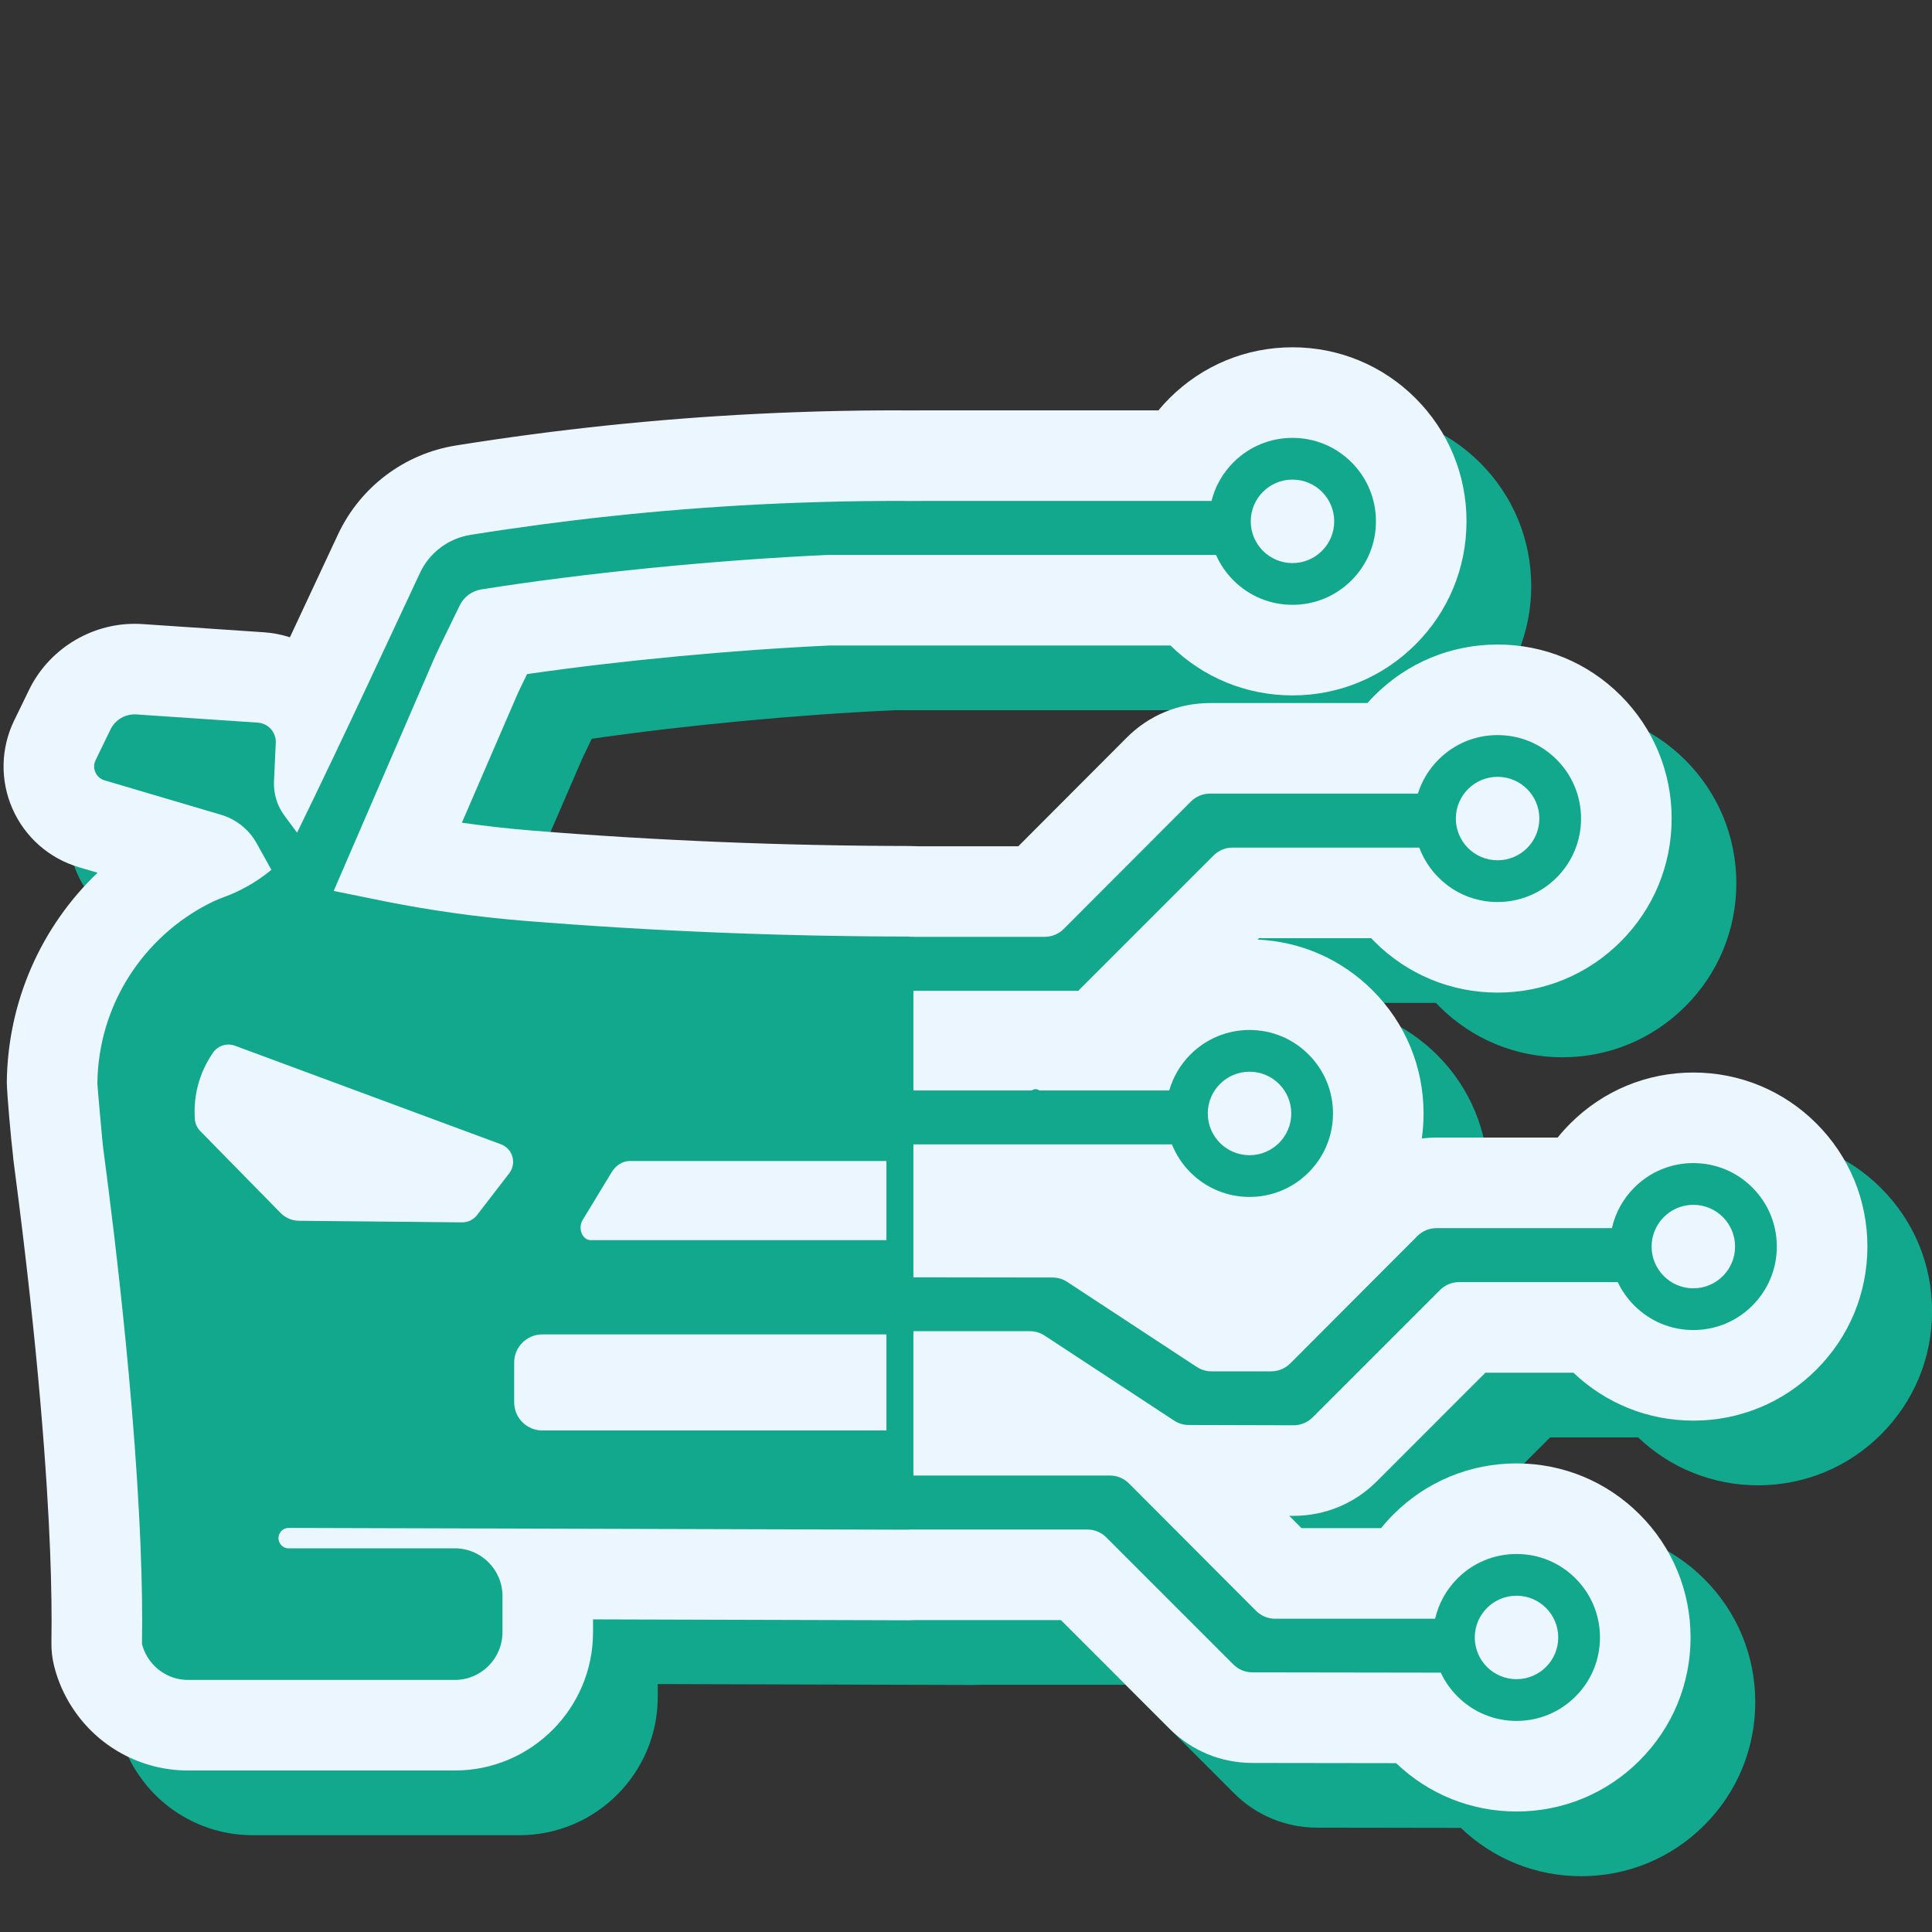 <svg xmlns="http://www.w3.org/2000/svg" xmlns:xlink="http://www.w3.org/1999/xlink" width="500" viewBox="0 0 375 375" height="500" preserveAspectRatio="xMidYMid meet"><rect x="0" y="0" width="375" height="375" fill="#333333" stroke="none"/><defs><clipPath id="130f293b46"><path d="M 13 79.301 L 375 79.301 L 375 364.168 L 13 364.168 Z M 13 79.301 "></path></clipPath><clipPath id="a05ab816e3"><path d="M 0 67.406 L 363 67.406 L 363 352 L 0 352 Z M 0 67.406 "></path></clipPath></defs><g id="0c48255a8c"><g clip-rule="nonzero" clip-path="url(#130f293b46)"><path style=" stroke:none;fill-rule:nonzero;fill:#12a88d;fill-opacity:1;" d="M 317.348 230.625 C 316.477 231.496 315.656 232.41 314.895 233.363 L 291.367 233.363 C 290.414 233.363 289.465 233.422 288.527 233.535 C 288.758 231.941 288.871 230.316 288.871 228.68 C 288.871 219.652 285.355 211.168 278.977 204.789 C 272.965 198.777 265.082 195.312 256.645 194.93 L 256.918 194.656 L 278.699 194.656 C 278.914 194.883 279.129 195.105 279.352 195.328 C 285.734 201.707 294.215 205.219 303.242 205.219 C 312.262 205.219 320.746 201.707 327.129 195.328 C 333.508 188.945 337.02 180.461 337.02 171.438 C 337.02 162.414 333.508 153.93 327.129 147.551 C 320.746 141.172 312.262 137.656 303.242 137.656 C 294.215 137.656 285.734 141.172 279.352 147.551 C 278.875 148.027 278.414 148.516 277.969 149.023 L 247.406 149.023 C 241.305 149.023 235.57 151.402 231.258 155.719 L 210.211 176.812 L 190.688 176.812 C 190.5 176.805 190.32 176.801 190.133 176.797 C 189.781 176.777 189.434 176.762 189.078 176.762 C 164.703 176.734 140.047 175.723 115.793 173.77 C 111.277 173.402 106.738 172.895 102.207 172.238 L 113.023 147.223 L 113.176 146.902 L 113.211 146.82 C 113.625 145.93 114.234 144.676 114.859 143.398 C 132.828 140.789 154.762 138.707 173.766 137.848 L 239.75 137.848 C 246.105 144.094 254.504 147.531 263.426 147.531 C 272.449 147.531 280.934 144.016 287.316 137.637 C 293.695 131.258 297.211 122.773 297.211 113.75 C 297.211 104.727 293.695 96.242 287.316 89.859 C 280.934 83.48 272.453 79.965 263.426 79.965 C 254.402 79.965 245.918 83.48 239.539 89.863 C 238.789 90.613 238.074 91.398 237.402 92.211 L 194.301 92.211 C 193.355 92.211 192.422 92.211 191.484 92.215 C 190.82 92.215 190.148 92.219 189.477 92.219 C 189.367 92.219 189.262 92.219 189.152 92.219 C 188.266 92.211 187.379 92.211 186.488 92.211 C 185.805 92.211 185.133 92.211 184.449 92.215 C 178.578 92.234 172.641 92.352 166.824 92.57 C 147.434 93.273 127.84 95.059 108.598 97.871 C 106.328 98.199 103.973 98.559 101.609 98.938 L 101.422 98.969 L 101.02 99.031 C 91.051 100.633 82.504 107.07 78.188 116.238 C 77.191 118.363 75.988 120.934 74.625 123.859 C 72.941 127.469 70.977 131.684 68.832 136.254 C 67.223 135.73 65.523 135.398 63.766 135.281 L 60.922 135.086 C 54.023 134.621 47.125 134.16 40.227 133.691 C 39.707 133.656 39.195 133.641 38.688 133.641 C 30.023 133.637 21.977 138.672 18.191 146.469 L 16.648 149.641 L 15.297 152.43 C 12.68 157.82 12.562 164.059 14.98 169.539 C 17.395 175.023 22.07 179.152 27.816 180.867 C 29.043 181.227 30.273 181.594 31.496 181.953 C 20.5 192.457 14.02 207.031 13.879 222.742 L 13.887 222.742 C 13.914 224.906 14.668 233.539 15.125 237.25 L 15.102 237.254 C 15.133 237.516 15.223 238.203 15.359 239.254 C 20.094 275.273 21.738 299.656 22.285 313.766 C 22.543 320.258 22.629 326.184 22.543 331.379 C 22.516 332.926 22.695 334.477 23.074 335.98 C 23.801 338.859 24.996 341.574 26.629 344.059 C 31.602 351.668 39.988 356.211 49.07 356.211 L 100.84 356.211 C 115.633 356.211 127.668 344.176 127.668 329.383 L 127.668 326.875 L 189.004 327.051 C 189.023 327.051 189.039 327.051 189.055 327.051 C 189.449 327.051 189.844 327.039 190.234 327.012 L 218.477 327.012 L 239.527 348.062 C 243.828 352.363 249.547 354.738 255.629 354.746 L 283.547 354.789 C 289.863 360.84 298.133 364.168 306.914 364.168 C 315.938 364.168 324.422 360.652 330.801 354.273 C 337.184 347.895 340.695 339.41 340.695 330.387 C 340.695 321.359 337.184 312.879 330.801 306.496 C 324.422 300.117 315.938 296.602 306.914 296.602 C 297.891 296.602 289.406 300.117 283.023 306.5 C 282.176 307.352 281.371 308.242 280.621 309.168 L 265.184 309.168 L 262.801 306.781 L 263.582 306.781 C 269.738 306.781 275.465 304.41 279.773 300.102 L 300.879 278.996 L 317.957 278.996 C 324.262 285 332.496 288.297 341.234 288.297 C 350.262 288.297 358.746 284.781 365.125 278.402 C 371.504 272.023 375.02 263.539 375.02 254.516 C 375.02 245.492 371.504 237.008 365.125 230.625 C 358.746 224.246 350.262 220.734 341.234 220.734 C 332.211 220.734 323.73 224.246 317.348 230.625 "></path></g><g clip-rule="nonzero" clip-path="url(#a05ab816e3)"><path style=" stroke:none;fill-rule:nonzero;fill:#ecf6ff;fill-opacity:1;" d="M 304.793 218.07 C 303.922 218.941 303.102 219.852 302.336 220.801 L 278.809 220.801 C 277.852 220.801 276.902 220.863 275.973 220.977 C 276.195 219.383 276.312 217.758 276.312 216.117 C 276.312 207.094 272.801 198.613 266.418 192.23 C 260.406 186.219 252.527 182.75 244.086 182.371 L 244.363 182.098 L 266.145 182.098 C 266.355 182.324 266.574 182.547 266.793 182.77 C 273.176 189.148 281.66 192.664 290.68 192.664 C 299.707 192.664 308.191 189.148 314.57 182.77 C 320.949 176.387 324.465 167.906 324.465 158.879 C 324.465 149.859 320.949 141.375 314.57 134.992 C 308.191 128.613 299.707 125.102 290.68 125.102 C 281.66 125.102 273.176 128.613 266.797 134.992 C 266.32 135.469 265.855 135.961 265.41 136.465 L 234.848 136.465 C 228.746 136.465 223.012 138.84 218.703 143.164 L 197.656 164.258 L 178.133 164.258 C 177.945 164.246 177.758 164.242 177.574 164.238 C 177.227 164.215 176.875 164.207 176.52 164.207 C 152.145 164.172 127.488 163.168 103.234 161.211 C 98.719 160.848 94.18 160.332 89.652 159.684 L 100.465 134.668 L 100.613 134.34 L 100.652 134.266 C 101.07 133.367 101.676 132.121 102.301 130.84 C 120.27 128.234 142.203 126.152 161.207 125.285 L 227.191 125.285 C 233.547 131.535 241.945 134.977 250.871 134.977 C 259.895 134.977 268.375 131.461 274.758 125.082 C 281.141 118.699 284.648 110.219 284.648 101.191 C 284.648 92.168 281.141 83.684 274.758 77.305 C 268.375 70.926 259.895 67.41 250.871 67.41 C 241.848 67.41 233.363 70.926 226.984 77.305 C 226.23 78.059 225.52 78.836 224.844 79.652 L 181.742 79.652 C 180.801 79.652 179.867 79.652 178.93 79.652 C 178.266 79.656 177.59 79.66 176.918 79.664 C 176.809 79.66 176.699 79.66 176.594 79.66 C 175.707 79.652 174.82 79.652 173.934 79.652 C 173.25 79.652 172.574 79.652 171.891 79.652 C 166.02 79.676 160.086 79.797 154.27 80.012 C 134.871 80.715 115.277 82.5 96.043 85.312 C 93.77 85.641 91.41 86 89.051 86.379 L 88.863 86.41 L 88.465 86.473 C 78.496 88.074 69.941 94.512 65.629 103.68 C 64.633 105.805 63.434 108.379 62.066 111.301 C 60.383 114.914 58.414 119.129 56.273 123.695 C 54.66 123.176 52.969 122.84 51.211 122.723 L 48.359 122.531 C 41.465 122.066 34.562 121.602 27.668 121.133 C 27.152 121.098 26.637 121.082 26.133 121.082 C 17.465 121.082 9.422 126.117 5.633 133.914 L 4.094 137.086 L 2.738 139.871 C 0.125 145.266 0.008 151.496 2.422 156.984 C 4.836 162.469 9.512 166.598 15.258 168.309 C 16.488 168.672 17.715 169.031 18.938 169.395 C 7.945 179.898 1.465 194.473 1.32 210.18 L 1.324 210.18 C 1.359 212.348 2.113 220.98 2.566 224.691 L 2.547 224.695 C 2.578 224.961 2.664 225.645 2.801 226.695 C 7.535 262.715 9.184 287.098 9.73 301.207 C 9.984 307.699 10.066 313.625 9.98 318.82 C 9.957 320.371 10.137 321.918 10.516 323.422 C 11.242 326.301 12.441 329.016 14.07 331.504 C 19.043 339.109 27.43 343.652 36.516 343.652 L 88.285 343.652 C 103.074 343.652 115.109 331.621 115.109 316.824 L 115.109 314.32 L 176.449 314.496 C 176.465 314.496 176.48 314.496 176.5 314.496 C 176.895 314.496 177.285 314.484 177.676 314.457 L 205.918 314.457 L 226.969 335.508 C 231.27 339.809 236.992 342.18 243.07 342.188 L 270.992 342.227 C 277.309 348.285 285.578 351.609 294.355 351.609 C 303.379 351.609 311.863 348.098 318.242 341.715 C 324.625 335.332 328.137 326.852 328.137 317.828 C 328.137 308.805 324.625 300.32 318.242 293.941 C 311.863 287.562 303.379 284.047 294.355 284.047 C 285.332 284.047 276.852 287.562 270.469 293.941 C 269.617 294.789 268.816 295.684 268.062 296.613 L 252.625 296.613 L 250.242 294.223 L 251.027 294.227 C 257.176 294.227 262.906 291.852 267.219 287.543 L 276.152 278.609 L 288.32 266.438 L 305.398 266.438 C 311.703 272.441 319.941 275.742 328.68 275.742 C 337.699 275.742 346.184 272.227 352.562 265.844 C 358.945 259.465 362.461 250.98 362.461 241.957 C 362.461 232.934 358.945 224.449 352.566 218.07 C 346.184 211.688 337.699 208.176 328.68 208.176 C 319.656 208.176 311.172 211.688 304.793 218.07 "></path></g><path style=" stroke:none;fill-rule:nonzero;fill:#12a88d;fill-opacity:1;" d="M 328.676 250.059 C 324.203 250.059 320.578 246.43 320.578 241.957 C 320.578 237.484 324.203 233.855 328.676 233.855 C 333.148 233.855 336.777 237.484 336.777 241.957 C 336.777 246.43 333.148 250.059 328.676 250.059 Z M 172.055 240.715 L 114.66 240.715 C 113.039 240.715 112.113 238.422 113.086 236.812 L 118.707 227.551 C 119.547 226.164 120.867 225.348 122.262 225.348 L 172.055 225.348 Z M 172.055 277.652 L 105.262 277.652 C 102.246 277.652 99.801 275.211 99.801 272.191 L 99.801 264.469 C 99.801 261.457 102.246 259.008 105.262 259.008 L 172.055 259.008 Z M 98.844 227.727 L 92.598 235.84 C 91.902 236.746 90.824 237.273 89.684 237.258 C 79.137 237.16 68.59 237.055 58.039 236.953 C 56.691 236.941 55.406 236.391 54.461 235.43 C 49.262 230.133 44.059 224.832 38.863 219.531 C 38.27 218.922 37.898 218.129 37.832 217.285 C 37.707 215.629 37.742 213.469 38.328 211.039 C 39.02 208.188 40.23 205.941 41.359 204.309 C 42.309 202.949 44.055 202.395 45.613 202.977 C 62.816 209.348 80.02 215.723 97.227 222.102 C 99.523 222.953 100.336 225.785 98.844 227.727 Z M 294.355 309.727 C 298.828 309.727 302.453 313.355 302.453 317.828 C 302.453 322.301 298.828 325.926 294.355 325.926 C 289.883 325.926 286.254 322.301 286.254 317.828 C 286.254 313.355 289.883 309.727 294.355 309.727 Z M 250.867 93.09 C 255.344 93.09 258.969 96.719 258.969 101.191 C 258.969 105.668 255.344 109.293 250.867 109.293 C 246.395 109.293 242.77 105.668 242.77 101.191 C 242.77 96.719 246.395 93.09 250.867 93.09 Z M 290.68 150.781 C 295.156 150.781 298.785 154.41 298.785 158.879 C 298.785 163.355 295.156 166.98 290.68 166.98 C 286.207 166.98 282.578 163.355 282.578 158.879 C 282.578 154.41 286.207 150.781 290.68 150.781 Z M 242.531 208.02 C 247.004 208.02 250.633 211.648 250.633 216.117 C 250.633 220.594 247.004 224.223 242.531 224.223 C 238.055 224.223 234.43 220.594 234.43 216.117 C 234.43 211.648 238.055 208.02 242.531 208.02 Z M 340.133 230.5 C 337.074 227.441 333.004 225.754 328.676 225.754 C 324.352 225.754 320.281 227.441 317.223 230.5 C 315.02 232.703 313.535 235.418 312.871 238.383 L 278.809 238.383 C 277.422 238.383 276.086 238.938 275.105 239.922 L 250.441 264.637 C 249.461 265.621 248.125 266.176 246.734 266.176 L 235.152 266.176 C 234.129 266.176 233.133 265.875 232.281 265.316 L 207.16 248.824 C 206.312 248.266 205.316 247.965 204.297 247.965 L 177.293 247.926 L 177.293 222.125 L 227.473 222.125 C 228.281 224.145 229.492 225.996 231.074 227.578 C 234.137 230.637 238.203 232.324 242.531 232.324 C 246.859 232.324 250.926 230.637 253.988 227.578 C 257.047 224.516 258.734 220.445 258.734 216.117 C 258.734 211.793 257.047 207.723 253.988 204.664 C 250.926 201.605 246.859 199.918 242.531 199.918 C 238.203 199.918 234.137 201.605 231.074 204.664 C 229.098 206.641 227.695 209.039 226.949 211.656 L 177.293 211.656 L 177.293 192.309 L 209.348 192.309 L 209.348 192.246 L 235.547 166.051 C 236.527 165.07 237.855 164.52 239.246 164.52 L 275.484 164.52 C 276.285 166.68 277.547 168.66 279.227 170.336 C 282.285 173.398 286.352 175.082 290.68 175.082 C 295.008 175.082 299.078 173.398 302.141 170.336 C 305.195 167.277 306.883 163.207 306.883 158.879 C 306.883 154.555 305.195 150.484 302.141 147.426 C 299.078 144.363 295.008 142.68 290.68 142.68 C 286.352 142.68 282.285 144.363 279.227 147.426 C 277.34 149.309 275.98 151.574 275.211 154.043 L 234.848 154.043 C 233.457 154.043 232.125 154.598 231.145 155.582 L 206.48 180.297 C 205.496 181.285 204.168 181.84 202.777 181.84 L 177.293 181.84 L 177.293 181.816 L 176.5 181.816 L 176.5 181.785 C 151.586 181.754 126.676 180.738 101.82 178.734 C 92.633 177.992 83.5 176.711 74.465 174.898 L 64.77 172.93 L 84.418 127.48 C 84.516 127.27 84.617 127.051 84.715 126.84 C 85.949 124.191 88.312 119.473 89.211 117.559 C 90 115.887 91.559 114.711 93.395 114.414 C 112.695 111.316 138.621 108.699 160.812 107.707 L 236.027 107.707 C 236.824 109.527 237.965 111.199 239.414 112.648 C 242.473 115.711 246.543 117.395 250.867 117.395 C 255.195 117.395 259.266 115.711 262.324 112.648 C 265.387 109.59 267.07 105.52 267.07 101.191 C 267.07 96.863 265.387 92.793 262.324 89.734 C 259.266 86.676 255.195 84.992 250.867 84.992 C 246.543 84.992 242.473 86.676 239.414 89.734 C 237.309 91.84 235.855 94.418 235.152 97.23 L 181.738 97.23 C 180.82 97.23 179.91 97.23 178.992 97.234 C 178.156 97.238 177.328 97.242 176.5 97.246 L 176.5 97.238 C 175.641 97.234 174.789 97.23 173.934 97.23 C 173.277 97.23 172.633 97.23 171.98 97.234 C 166.176 97.258 160.484 97.375 154.914 97.582 C 134.406 98.328 115.543 100.23 98.582 102.711 C 96.293 103.039 94.047 103.383 91.828 103.738 C 91.652 103.77 91.473 103.793 91.297 103.824 C 87.031 104.512 83.375 107.254 81.535 111.168 C 76.742 121.375 66.957 142.586 57.664 161.621 C 56.855 160.527 56.043 159.434 55.23 158.34 C 53.793 156.41 53.074 154.043 53.184 151.645 C 53.301 149.164 53.418 146.68 53.527 144.191 C 53.629 142.148 52.066 140.402 50.023 140.262 C 42.176 139.734 34.324 139.203 26.477 138.672 C 24.359 138.531 22.367 139.688 21.445 141.594 C 20.48 143.578 19.52 145.562 18.555 147.547 C 17.797 149.105 18.621 150.965 20.281 151.461 C 27.816 153.684 35.348 155.914 42.883 158.141 C 45.836 159.008 48.328 161.008 49.824 163.695 C 50.773 165.406 51.719 167.113 52.668 168.82 C 49.652 171.414 45.918 173.215 44.168 173.848 C 43.004 174.277 41.852 174.738 40.742 175.297 C 27.898 181.773 19.039 195.016 18.898 210.34 C 18.895 210.676 19.938 222.344 20.008 222.676 C 20.281 225.043 25.93 265.367 27.293 300.527 C 27.547 306.984 27.656 313.27 27.559 319.113 C 27.809 320.102 28.223 321.031 28.773 321.867 C 30.422 324.398 33.277 326.074 36.516 326.074 L 88.281 326.074 C 93.375 326.074 97.527 321.926 97.527 316.824 L 97.527 309.77 C 97.527 304.672 93.375 300.527 88.281 300.527 L 56.008 300.527 C 54.863 300.527 53.965 299.547 54.059 298.402 C 54.059 298.387 54.059 298.375 54.059 298.363 C 54.148 297.348 54.996 296.566 56.02 296.57 C 96.18 296.684 136.34 296.801 176.5 296.914 L 176.5 296.875 L 211.035 296.875 C 212.418 296.875 213.754 297.426 214.73 298.406 L 239.398 323.074 C 240.379 324.055 241.707 324.605 243.094 324.605 L 279.332 324.66 C 279.438 324.66 279.547 324.656 279.652 324.648 C 280.441 326.352 281.535 327.918 282.898 329.281 C 285.957 332.344 290.027 334.031 294.355 334.031 C 298.684 334.031 302.75 332.344 305.812 329.281 C 308.871 326.227 310.555 322.156 310.555 317.828 C 310.555 313.5 308.871 309.43 305.812 306.371 C 302.75 303.312 298.684 301.629 294.355 301.629 C 290.027 301.629 285.957 303.312 282.898 306.371 C 280.715 308.559 279.23 311.254 278.559 314.195 L 247.504 314.195 C 246.113 314.195 244.781 313.641 243.797 312.656 L 219.133 287.938 C 218.152 286.953 216.82 286.398 215.43 286.398 L 177.293 286.398 L 177.293 258.383 L 199.891 258.383 C 200.91 258.383 201.91 258.676 202.762 259.238 L 227.887 275.734 C 228.734 276.293 229.727 276.59 230.742 276.59 L 251.07 276.645 C 252.465 276.648 253.801 276.098 254.785 275.109 L 263.719 266.176 L 279.504 250.395 C 280.488 249.41 281.82 248.859 283.207 248.859 L 314.008 248.859 C 314.797 250.527 315.879 252.07 317.223 253.414 C 320.281 256.473 324.352 258.16 328.676 258.16 C 333.004 258.16 337.074 256.473 340.133 253.414 C 343.195 250.352 344.879 246.285 344.879 241.957 C 344.879 237.629 343.195 233.562 340.133 230.5 "></path><g style="fill:#12a88d;fill-opacity:1;"><g transform="translate(198.891, 213.175)"><path style="stroke:none" d="M 2.109 0.078 C 1.805 0.078 1.566 -0.004 1.391 -0.172 C 1.223 -0.336 1.141 -0.562 1.141 -0.844 C 1.141 -1.113 1.223 -1.332 1.391 -1.5 C 1.566 -1.676 1.805 -1.766 2.109 -1.766 C 2.41 -1.766 2.645 -1.68 2.812 -1.516 C 2.988 -1.348 3.078 -1.129 3.078 -0.859 C 3.078 -0.578 2.988 -0.348 2.812 -0.172 C 2.633 -0.004 2.398 0.078 2.109 0.078 Z M 2.109 0.078 "></path></g></g></g></svg>